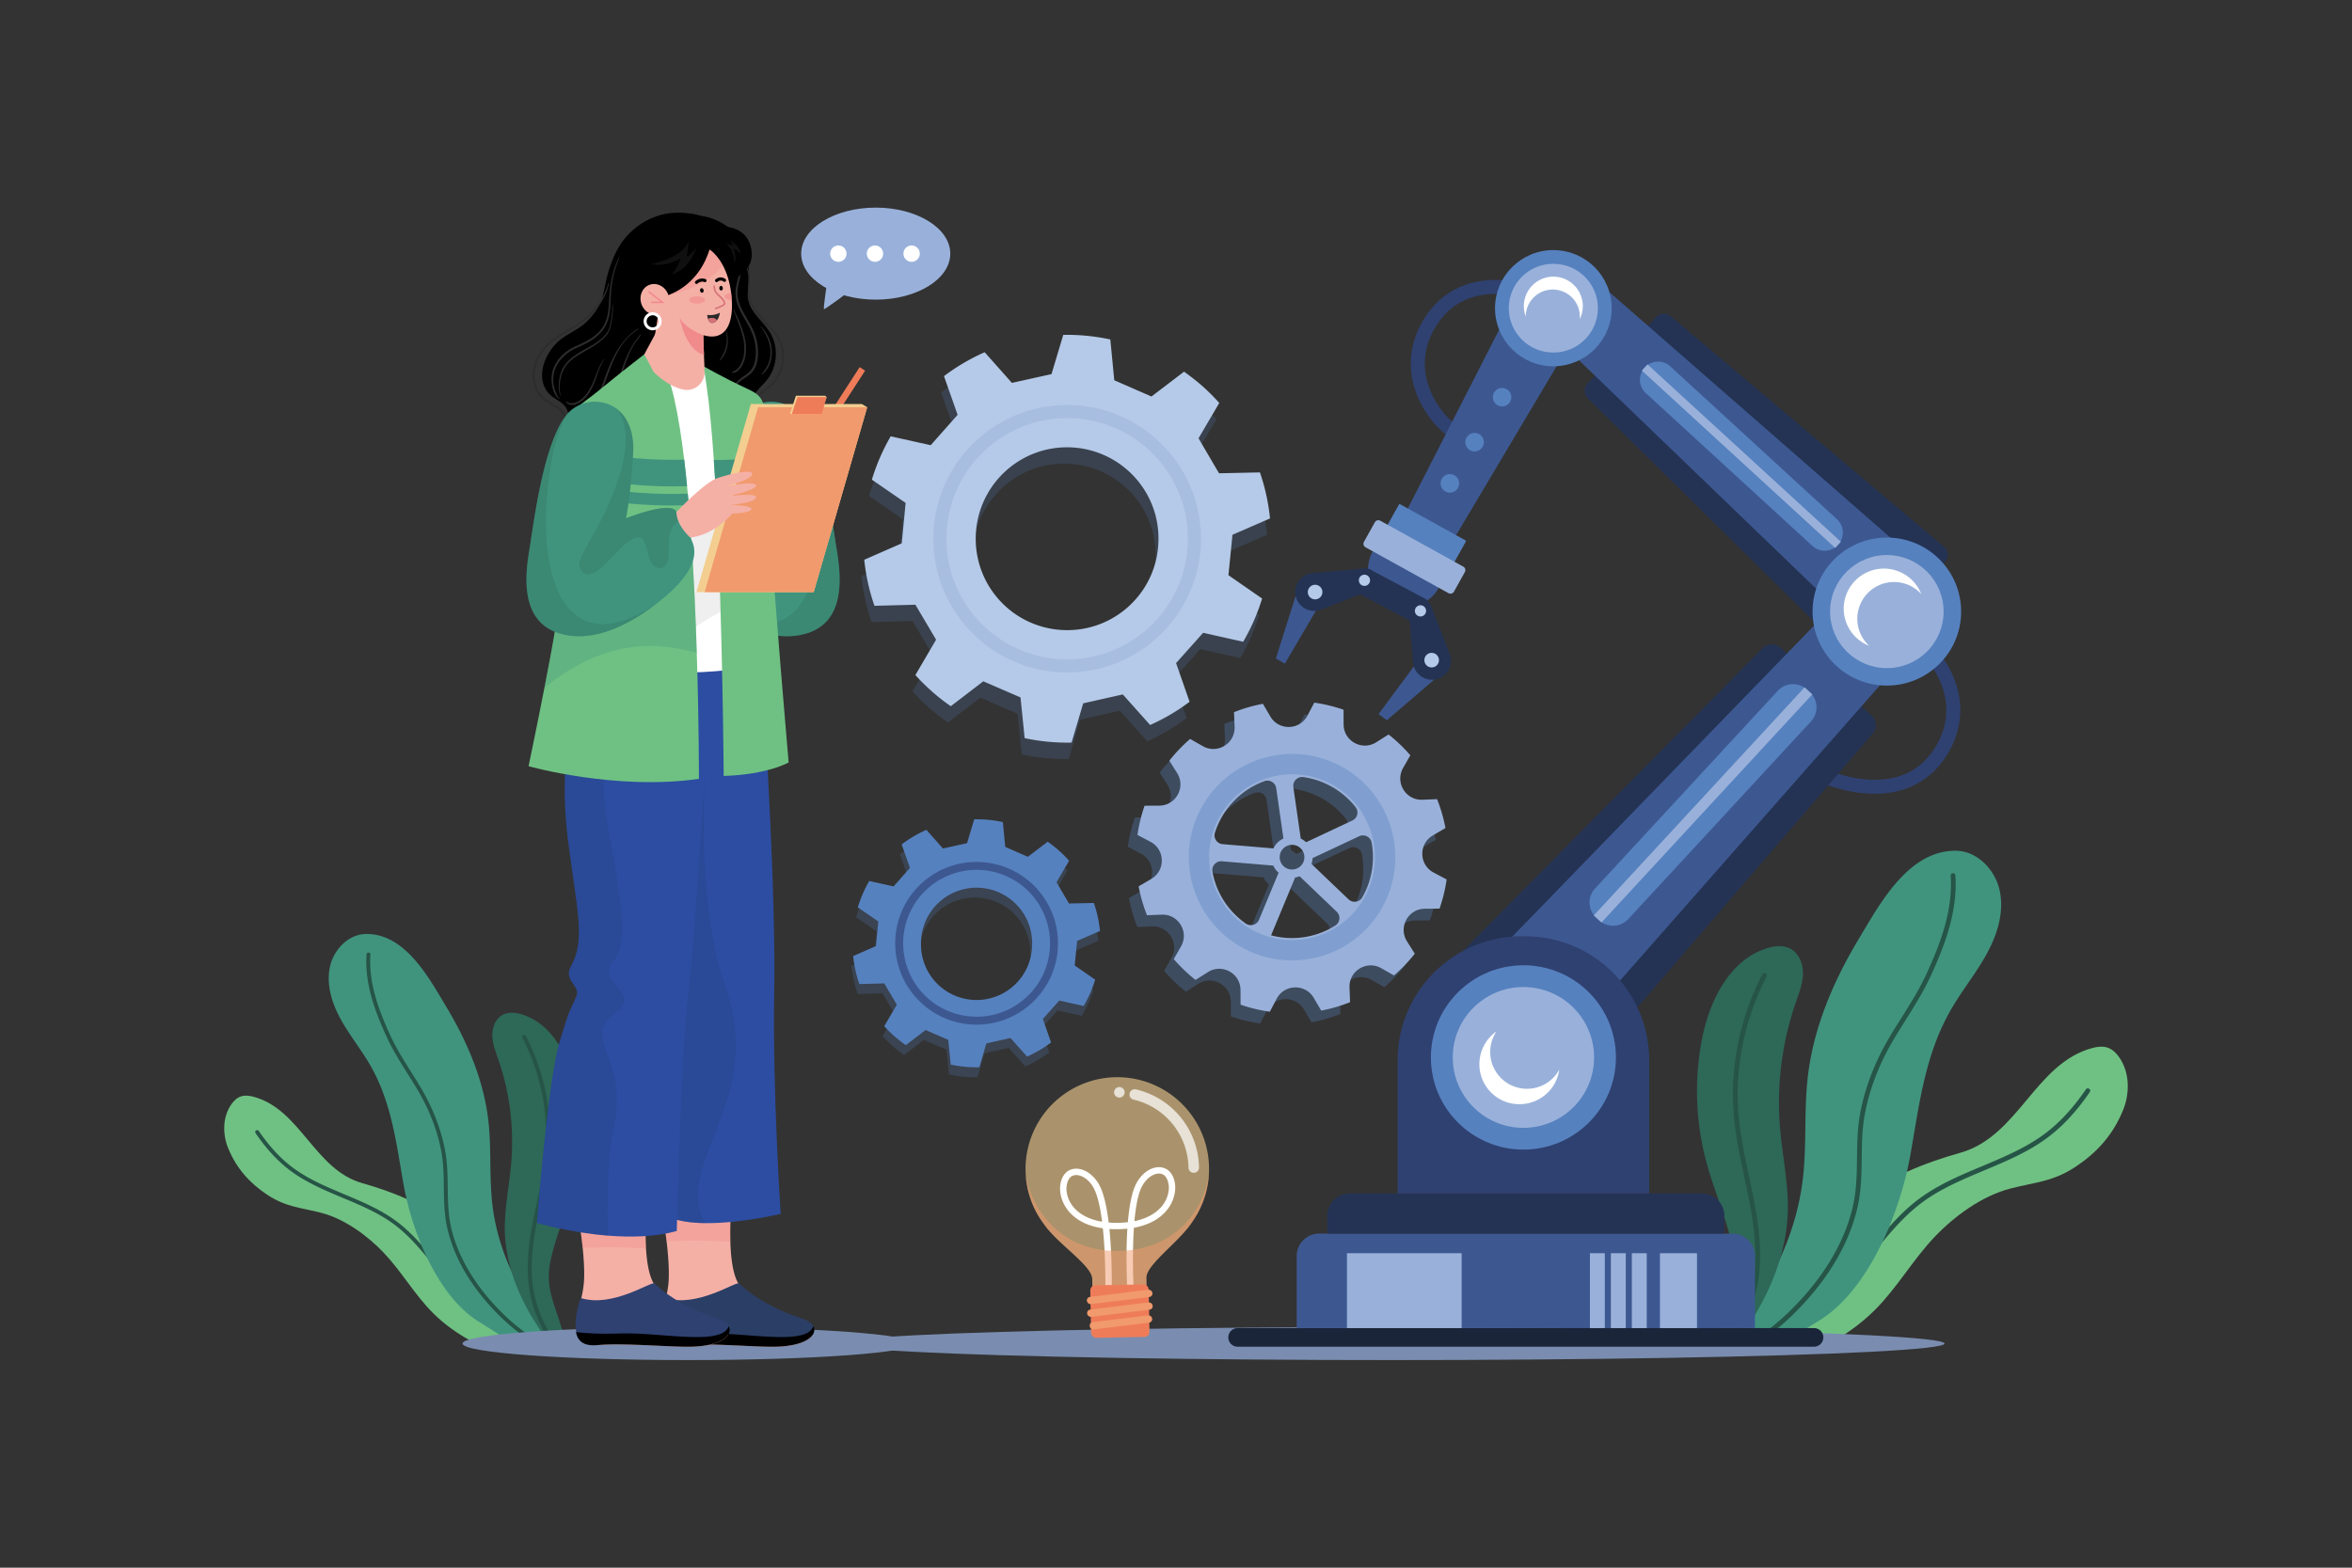 <?xml version="1.0" encoding="utf-8"?>
<svg xmlns="http://www.w3.org/2000/svg" viewBox="0 0 4680 3120">
  <rect x="0" y="0" width="4680" height="3120" fill="#333333" stroke="none"/>
  <g data-name="4">
    <rect data-name="4" fill="#fff" height="3120" opacity="0" width="4680"/>
    <path d="M4224.4,2209.59c-20.71,50.77-53.62,85.07-92.86,111.47-46.5,31.29-82.18,31.44-132.29,44.65-56,14.76-110.48,54.62-149.8,96-43.22,45.44-74.6,101.24-119,145.57-3.53,3.51-7.12,7-10.77,10.28-28.25,25.94-60.1,46.72-94.22,63.88H3480c13.51-11.51,26.81-23.38,39.55-35.71,0,0,0,0,0,0,9.46-9.14,18.61-18.52,27.28-28.16,29.07-32.28,52.84-67.41,65.48-106,14.88-45.48,41.47-82.19,74.89-112.09q5.64-5,11.55-9.84c28.56-23.24,61.32-42,95.61-57.52,34.9-15.76,71.37-28.05,106.62-38,115.48-32.73,148.66-177.89,262.2-208.33,10-2.7,20.88-4.1,30.72-.7s17.34,11.05,23.16,19.51C4237.81,2134.63,4238.21,2175.69,4224.4,2209.59Z" fill="#6fc183"/>
    <path d="M4158.29,2173.39c-26,38-53.22,67.37-83.14,89.92-38.39,28.93-83.48,47.83-127.08,66.1-42.51,17.82-86.47,36.24-123.64,63.86-29.93,22.26-55.29,50.33-79.08,79.25-7.63,9.28-15.09,18.64-22.51,27.93-24.1,30.23-49,61.5-78,88a417.37,417.37,0,0,1-35.59,29.06c-33.54,24.63-70.13,44.84-106.69,63.88h-20.46q10.17-5.24,20.38-10.56c30.94-16.21,61.79-33.33,90.57-53.32a428.45,428.45,0,0,0,45.44-36c28.44-26,53.14-57,77-86.93,14-17.58,28.25-35.42,43.41-52.49h0c18.22-20.52,37.79-39.92,59.91-56.36,38.08-28.31,82.58-46.95,125.62-65S4032,2284,4069.5,2255.79c29.08-21.92,55.58-50.61,81-87.71a4.71,4.71,0,0,1,6.54-1.22A4.64,4.64,0,0,1,4158.29,2173.39Z" fill="#265446"/>
    <path d="M3978.71,1771.35c-9.24-40.81-44.43-77.5-86.27-78.15-35.17-.56-65.16,13.82-91.08,35.65-44.22,37.24-76.63,96.21-102.85,139.89-50.82,84.71-90.58,177.63-101.59,276.54-7.53,67.7-1.55,136.4-10,204-6.76,54.33-22.49,106.08-44.82,155.27,0,0,0,.05,0,.07-16.88,37.22-37.53,73-60.92,107.29-1.26,1.88-2.55,3.76-3.85,5.62q-12.93,18.66-26.87,36.74s0,0,0,0q-10.55,13.73-21.62,27.11h108.08c27.29-18,54.55-35.87,82.54-53q8.22-5,16.09-10.88c45.45-33.76,82.13-87.08,109.8-145,4.79-10,9.32-20.2,13.56-30.42h0A715.33,715.33,0,0,0,3794.36,2332c2.58-11.06,4.8-21.82,6.65-32.17,19-106.25,29.58-207.63,87.85-302,22-35.6,48.29-68.56,67.62-105.67S3988,1812.15,3978.71,1771.35Z" fill="#40947e"/>
    <path d="M3587.5,1938.78c-.59,19.66-8,38.37-14.43,57a608.87,608.87,0,0,0-31.29,247.12c4.1,50.61,14.53,100.71,15.67,151.48.84,37.5-4.77,74.41-15.31,110.2,0,0,0,.05,0,.07-11.55,39.2-29,77.06-50.45,112.91A648.84,648.84,0,0,1,3448,2681.4h-39.43c6.46-19.74,11.88-38.68,16.63-53.33,1.15-3.59,2.31-7.09,3.46-10.55,15.59-46.74,29.44-82.24,18.94-134-11.81-58.23-36.68-113-52.18-170.32a545.22,545.22,0,0,1-8.95-244.55c14.74-76.38,54.44-157.48,128.53-181.2,15.67-5,33.52-6.94,47.95.92C3580.24,1897.8,3588.09,1919.11,3587.5,1938.78Z" fill="#2e6857"/>
    <path d="M3841.58,1942.66c-14.08,30.62-32.24,59.5-49.8,87.45-8.49,13.49-17.25,27.44-25.42,41.36-28.71,48.94-48.33,101.43-56.74,151.79-4.44,26.64-4.8,54.25-5.14,80.94-.36,28-.73,56.83-5.73,85.35-.68,3.84-1.43,7.69-2.28,11.52-16.84,75.44-61.77,150.14-130.14,216.45-2.06,2-4.14,4-6.24,6-17.5,16.5-36.71,31.26-55.29,45.54l-2.34,1.8c-4.52,3.47-9.09,7-13.65,10.56h-15.17c8.45-6.78,17-13.36,25.43-19.82,6.78-5.21,13.65-10.49,20.47-15.89,0,0,0,0,0,0,11.35-9,22.59-18.27,33.15-28.16.31-.28.62-.58.93-.87,70.39-66.38,116.56-141.49,133.57-217.26,0-.12.05-.25.08-.38,7-31.27,7.39-63.63,7.79-94.93.34-27,.71-55,5.28-82.36,8.59-51.49,28.61-105.08,57.89-155,8.25-14.05,17.05-28.06,25.57-41.6,17.41-27.7,35.41-56.33,49.24-86.38,27.84-60.52,53-126.15,48.39-195.91a4.7,4.7,0,1,1,9.38-.61C3895.55,1814.05,3870,1881,3841.58,1942.66Z" fill="#265446"/>
    <path d="M3515.21,1943.32c-44.05,84.85-63.86,182.8-55.82,275.85,3.51,40.46,12.21,81.44,20.62,121.08,14.35,67.64,29.2,137.57,18.63,207a304.56,304.56,0,0,1-17.44,64.63c-.73,1.88-1.48,3.76-2.25,5.62a359.08,359.08,0,0,1-34.3,63.88h-11.38q9.27-13.32,17.19-27.11s0,0,0,0a340.29,340.29,0,0,0,18.28-36.74,298.6,298.6,0,0,0,20.58-71.67c10.31-67.75-4.35-136.84-18.53-203.65-8.48-39.92-17.23-81.19-20.78-122.23-8.21-94.78,12-194.58,56.82-281a4.71,4.71,0,0,1,8.36,4.34Z" fill="#265446"/>
    <path d="M454,2285.05c17.09,41.91,44.26,70.22,76.65,92,38.38,25.82,67.83,26,109.19,36.86C686,2426.1,731,2459,763.45,2493.12c35.67,37.51,61.57,83.57,98.18,120.16,2.92,2.9,5.88,5.74,8.89,8.49,23.33,21.41,49.61,38.56,77.77,52.73H1068.4c-11.14-9.51-22.12-19.31-32.64-29.48h0c-7.81-7.54-15.36-15.29-22.52-23.24-24-26.65-43.62-55.64-54.05-87.53-12.28-37.54-34.23-67.84-61.81-92.52q-4.67-4.17-9.54-8.13c-23.57-19.18-50.61-34.7-78.92-47.48-28.8-13-58.91-23.15-88-31.39-95.32-27-122.71-146.84-216.42-172-8.29-2.22-17.24-3.38-25.36-.57s-14.32,9.12-19.12,16.1C442.88,2223.17,442.55,2257.07,454,2285.05Z" fill="#6fc183"/>
    <path d="M508.51,2255.17c21.49,31.34,43.94,55.61,68.64,74.22,31.69,23.88,68.9,39.48,104.89,54.56,35.09,14.71,71.37,29.91,102.05,52.71,24.71,18.38,45.64,41.55,65.28,65.42,6.29,7.66,12.46,15.38,18.58,23.05,19.89,24.95,40.48,50.76,64.39,72.65a349.41,349.41,0,0,0,29.38,24c27.69,20.33,57.89,37,88.07,52.73h16.89q-8.4-4.34-16.83-8.73c-25.53-13.38-51-27.51-74.76-44a356,356,0,0,1-37.5-29.72c-23.48-21.48-43.86-47-63.58-71.76-11.57-14.51-23.32-29.23-35.83-43.32h0c-15-16.94-31.2-32.95-49.46-46.52-31.43-23.37-68.16-38.76-103.68-53.65s-72.3-30.3-103.23-53.61c-24-18.09-45.88-41.77-66.89-72.39a3.89,3.89,0,0,0-5.4-1A3.85,3.85,0,0,0,508.51,2255.17Z" fill="#265446"/>
    <path d="M675.09,2023.1c16,30.62,37.68,57.83,55.82,87.21,48.1,77.87,56.83,161.55,72.51,249.25,1.53,8.54,3.37,17.42,5.49,26.55A590.64,590.64,0,0,0,838.18,2477h0q5.24,12.66,11.19,25.11c22.83,47.81,53.12,91.82,90.63,119.69q6.5,4.82,13.28,9c23.11,14.14,45.61,28.86,68.13,43.75h89.21q-9.12-11.05-17.84-22.39s0,0,0,0q-11.49-14.91-22.18-30.32-1.61-2.31-3.18-4.64a591.64,591.64,0,0,1-50.28-88.57s0,0,0,0c-18.43-40.61-31.42-83.32-37-128.17-7-55.78-2-112.49-8.22-168.37C962.8,2150.33,930,2073.63,888,2003.7c-21.64-36-48.39-84.72-84.89-115.47-21.4-18-46.15-29.88-75.18-29.42-34.54.54-63.59,30.82-71.21,64.5S659.14,1992.47,675.09,2023.1Z" fill="#40947e"/>
    <path d="M979.66,2061.52c.49,16.23,6.62,31.67,11.91,47a502.49,502.49,0,0,1,25.83,204c-3.38,41.78-12,83.13-12.94,125-.69,30.95,3.94,61.41,12.64,91,0,0,0,0,0,0,9.53,32.36,24,63.62,41.64,93.21a537.52,537.52,0,0,0,36,52.73h32.55c-5.33-16.31-9.81-31.93-13.73-44-.95-3-1.91-5.85-2.86-8.7-12.86-38.58-24.29-67.89-15.63-110.6,9.74-48.06,30.28-93.23,43.07-140.58a450.2,450.2,0,0,0,7.39-201.86c-12.17-63.05-44.94-130-106.1-149.57-12.92-4.13-27.66-5.72-39.58.77C985.66,2027.69,979.18,2045.29,979.66,2061.52Z" fill="#2e6857"/>
    <path d="M769.93,2064.72c11.63,25.27,26.62,49.12,41.12,72.18,7,11.14,14.23,22.65,21,34.15,23.71,40.39,39.9,83.72,46.84,125.29,3.67,22,4,44.77,4.24,66.8.3,23.12.61,46.92,4.73,70.45.56,3.17,1.18,6.35,1.89,9.51,13.89,62.27,51,123.93,107.41,178.67q2.55,2.47,5.16,4.93c14.44,13.62,30.3,25.8,45.63,37.59l1.93,1.48c3.74,2.87,7.51,5.79,11.27,8.73h12.52c-7-5.6-14.05-11-21-16.37-5.59-4.3-11.26-8.66-16.89-13.11h0c-9.37-7.4-18.65-15.08-27.36-23.24-.26-.23-.52-.48-.77-.72-58.11-54.79-96.22-116.79-110.25-179.33,0-.11,0-.21-.07-.32-5.77-25.81-6.1-52.52-6.43-78.35-.28-22.33-.58-45.42-4.36-68-7.09-42.5-23.61-86.74-47.78-127.95-6.81-11.6-14.07-23.16-21.1-34.33-14.37-22.87-29.23-46.5-40.65-71.3-23-50-43.73-104.13-39.94-161.71a3.88,3.88,0,1,0-7.75-.5C725.39,1958.56,746.52,2013.83,769.93,2064.72Z" fill="#265446"/>
    <path d="M1039.33,2065.26c36.36,70,52.71,150.89,46.07,227.69-2.89,33.4-10.07,67.23-17,100-11.85,55.83-24.11,113.56-15.38,170.88a250.94,250.94,0,0,0,14.39,53.35q.9,2.32,1.86,4.64a297,297,0,0,0,28.31,52.73H1107q-7.65-11-14.18-22.39s0,0,0,0a282.27,282.27,0,0,1-15.09-30.32,246.75,246.75,0,0,1-17-59.16c-8.51-55.92,3.6-113,15.3-168.1,7-33,14.22-67,17.15-100.89,6.78-78.24-9.88-160.61-46.9-231.94a3.89,3.89,0,0,0-6.9,3.58Z" fill="#265446"/>
    <ellipse cx="1369.29" cy="2673.94" fill="#7a8db0" rx="448.97" ry="32.86"/>
    <ellipse cx="2770.57" cy="2673.94" fill="#7a8db0" rx="1098.73" ry="32.86"/>
    <rect fill="#ef7c59" height="144.01" transform="rotate(32.91 1676.805 794.475)" width="12.93" x="1670.48" y="722.61"/>
    <path d="M1386.27,429.79c23.17-2.68,70.78,17.87,86.77,49.54,12.49,24.71,19.44,52.23,17,79.81-1.13,12.81-3.7,25.8-1.09,38.39,5.29,25.52,29.7,42,43.3,64.19,17.56,28.72,14.93,68.39-6.28,94.53-11.72,14.45-29.22,26.79-30.58,45.34-1.51,20.72,18.55,41.2,10,60.14-6.63,14.68-26.38,17.6-42.28,15-46.56-7.73-85.8-48.07-92.22-94.84-2.29-16.66-.79-33.63,2.11-50.2,12-68.7,47.62-133.73,45.09-203.42-.7-19.43-4.77-39.54-16.71-54.89Z"/>
    <path d="M1441.08,452.41a137.36,137.36,0,0,1,11.08,12.89c3.25,4.43,6.71,9.31,8.69,14.46s4.37,10.18,6.09,15.48a106.4,106.4,0,0,1,3.9,16.22,98.65,98.65,0,0,1-.45,33.63c-2.47,13-7.14,25.79-7,39.21.33,23.05,14.37,42.68,25.06,62.09,5.92,10.76,10.83,21.87,13.35,33.94,2.58,12.37,3.07,25.68.44,38.08a46,46,0,0,1-6.47,16.15c-3.31,4.94-8,8.75-12.83,12.15-9.18,6.51-19.48,12.65-23.29,23.93a18.56,18.56,0,0,0-.94,7.5c0,.51.88.72,1,.13,1.73-12,12.34-19.36,21.73-25.56,5-3.27,10-6.57,14.13-10.93a42.54,42.54,0,0,0,9-15.26c4.1-11.76,4.49-25.06,3.1-37.34a110.34,110.34,0,0,0-11-36.69c-10-20.17-25.39-38.79-28.71-61.65-1.91-13.13,1.78-25.84,4.57-38.55a108.76,108.76,0,0,0,2.35-34.73,105,105,0,0,0-8.67-32.41,107.8,107.8,0,0,0-8.31-14.44,102.52,102.52,0,0,0-10.18-13.12,64.44,64.44,0,0,0-6-5.77.42.42,0,0,0-.59.59Z" fill="#2d2d2d"/>
    <path d="M1513.7,650.35a107.24,107.24,0,0,1,11.14,18,83,83,0,0,1,6.92,19.76,64.09,64.09,0,0,1,1,20,59.67,59.67,0,0,1-5.17,18.51,70.16,70.16,0,0,1-4.82,8.42,48.84,48.84,0,0,1-6,7.46c-.56.58-1,1.22-1.59,1.82s.14,1.45.79,1a34.22,34.22,0,0,0,7.28-6.68,45.32,45.32,0,0,0,5.66-8.38,60,60,0,0,0,6.29-19.1,66.35,66.35,0,0,0-.21-20.86,73.94,73.94,0,0,0-6.63-20.53,75.75,75.75,0,0,0-5.44-9.46,94.67,94.67,0,0,0-6.65-8.53c-.6-.68-1.21-1.35-1.82-2-.35-.38-1.06.14-.73.57Z" fill="#2d2d2d"/>
    <path d="M1459.38,615.73c1.63,4.56,3.2,9.13,4.84,13.68s3.4,9,5.14,13.48a205.93,205.93,0,0,1,8.84,27.48,101.19,101.19,0,0,1,2.8,26.41,66.89,66.89,0,0,1-5.58,25.21,48.5,48.5,0,0,1-2.91,5.47,32.11,32.11,0,0,1-3.35,4.54c-.65.74-1.34,1.44-2.05,2.11-.35.32-.7.63-1.06.93l-.5.42s-.34.25-.18.14-.27.19-.26.19a29.14,29.14,0,0,1-4.84,2.8,7.31,7.31,0,0,0-2.43,1.52l.47-.28c-.47.16-.92.38-1.39.55a.78.78,0,0,0,.21,1.52c.44,0,.89,0,1.33.07a6.57,6.57,0,0,0,1.82.12,13,13,0,0,0,3-1,21.34,21.34,0,0,0,5.22-3.33,35.53,35.53,0,0,0,7.79-9.54,64,64,0,0,0,7.83-26.1,96,96,0,0,0-1.76-27.78,168.88,168.88,0,0,0-8.63-28q-2.73-7-5.77-13.89c-2-4.52-4.26-8.94-6.19-13.49-.5-1.18-1-2.37-1.49-3.55-.23-.57-1.16-.35-.95.26Z" fill="#2d2d2d"/>
    <path d="M1444.14,659.12a61.89,61.89,0,0,1,1.6,23.85,65,65,0,0,1-7.15,22.57c-1.07,2-2.1,4-3.32,5.92s-2.41,3.78-3.63,5.67c-.27.43.32.8.67.51,6.35-5.33,10.35-13.11,12.93-20.86a61.17,61.17,0,0,0,2.78-24.37,57.72,57.72,0,0,0-2.84-13.57.54.54,0,0,0-1,.28Z" fill="#2d2d2d"/>
    <path d="M1468.48,502.53a97.88,97.88,0,0,1,19.17,38.5c3.59,14.76-.15,29.66.81,44.56a50.08,50.08,0,0,0,5.67,20.19,124.1,124.1,0,0,0,11.26,17.53c8.38,11.1,18,21.17,27.25,31.53A117.52,117.52,0,0,1,1545.27,671a77.33,77.33,0,0,1,8.06,17.5,73,73,0,0,1,1.66,37.31,78.85,78.85,0,0,1-6.37,18.12,63.24,63.24,0,0,1-9.82,15.12c-8.16,8.78-18.35,15.37-26.84,23.79a44,44,0,0,0-9.69,13.87,48,48,0,0,0-3.81,19.51c.15,14,5.39,27.58,11.7,39.91,1.64,3.2,3.38,6.33,5.26,9.4a1.94,1.94,0,0,0,3.35-2c-6.94-12.57-13.64-25.57-15.79-40-1.92-12.79.74-26.31,9.66-36,8-8.79,18.12-15.43,26.6-23.77,8.64-8.51,14.46-20.13,17.84-31.69a77.09,77.09,0,0,0,1.59-37.14,82.36,82.36,0,0,0-16.81-34.82c-8.64-10.75-18.58-20.44-27.46-31a166.81,166.81,0,0,1-12.75-17c-3.86-6-7.46-12.4-9-19.46-3.2-14.55.73-29.52-1.05-44.19a74.74,74.74,0,0,0-5.94-20.24,102.13,102.13,0,0,0-10.34-18.52q-2.89-4.08-6.17-7.86c-.4-.46-1,.2-.66.66Z" fill="#2d2d2d"/>
    <path d="M1424.24,446.46c-18.73-18.15-46.72-22.54-72.79-23.16-38.69-.91-75.67,16.34-102.1,44.19-18.95,19.95-30.27,45.76-38.36,71.72-5.34,17.1-7.6,36-12.73,53.59-5.56,19-17.18,33.88-31,47.61-15,14.85-35.66,22.42-52.18,35.51-29.13,23.07-51.68,73.68-23.85,106.44,10.15,12,27.71,16.15,35.72,30.17,10.27,18-1.77,43.25,10.06,60.22,5.14,7.37,13.91,11.46,22.72,13.24,29.9,6,58.38-13.87,77.81-37.39,37.88-45.86,78.69-71.34,90.65-130.67,15.42-56.06,3.91-171.24-12.3-227.08Z"/>
    <path d="M1210.45,563.83c-8.17,29.43-27.76,54.51-51.57,73.12-13.5,10.56-28.65,18.35-43.25,27.23-13.65,8.3-26.36,18.26-36.4,30.78-9.32,11.63-16.43,25.34-18.78,40.17a70.72,70.72,0,0,0,5.87,42A55,55,0,0,0,1079,794c5,4.49,10.84,8,16.62,11.43,10.7,6.37,23.34,13.25,26.64,26.28,2.1,8.3.66,17,2.23,25.43a29.08,29.08,0,0,0,11.62,18.18c12.69,9.38,30.25,8,43.14-.26a54.73,54.73,0,0,0,9.26-7.51c1.67-1.69-.82-4.09-2.58-2.58-11.22,9.6-27.16,16.07-41.53,9.72-6.15-2.72-11.69-7.6-14.07-14-2.92-7.9-1.64-16.49-2.58-24.7a33.48,33.48,0,0,0-8.2-18.84c-4.19-4.76-9.53-8.41-14.89-11.73-5.51-3.42-11.22-6.53-16.57-10.22a52.84,52.84,0,0,1-14.14-14.1c-7.69-11.56-10.81-25.65-9.92-39.42.94-14.46,6.8-28.15,15.13-39.87,8.87-12.48,20.6-22.77,33.38-31.11,14.29-9.33,29.68-16.84,43.42-27,23.41-17.37,44.37-40.78,53.06-69.11,1-3.42,1.92-6.88,2.64-10.37a.63.63,0,0,0-1.22-.34Z" fill="#2d2d2d"/>
    <path d="M1273.7,666.46c-11.76,13.47-20.48,29-27.65,45.31-7.3,16.63-12.32,34.08-16.89,51.62-2.28,8.74-4.44,17.52-6.66,26.29s-4.36,17.32-7.12,25.81c-5.18,15.92-12.88,32.53-27.19,42.22-7.46,5.06-16.87,8.19-25.93,6.64a30.5,30.5,0,0,1-10.92-4.37,25.93,25.93,0,0,1-4.48-3.47,27.39,27.39,0,0,1-4-4.31,23.39,23.39,0,0,1-2.63-5.3.37.37,0,0,0-.72.2,23,23,0,0,0,1.7,5.9,23.48,23.48,0,0,0,2.89,5.3,26.53,26.53,0,0,0,9.66,7.56c8.58,3.92,18.39,3.62,27.12.29a51.38,51.38,0,0,0,21.83-16.37,88.34,88.34,0,0,0,12.7-23.25,241.43,241.43,0,0,0,7.76-25.57c2.33-8.93,4.51-17.9,6.75-26.85,4.5-18,9.36-35.89,15.51-53.41,6-17.06,14.08-33.51,25.19-47.85q2.07-2.67,4.27-5.23c.68-.79-.46-2-1.16-1.16Z" fill="#2d2d2d"/>
    <path d="M1269.58,654c-6.82,3.65-13,8.85-18.48,14.23a142.59,142.59,0,0,0-15.24,17.69c-9.59,13.08-17,27.6-23.28,42.54-7.06,16.92-12.86,34.33-19.76,51.31a266.93,266.93,0,0,1-11.24,24.5c-3.57,6.75-7.69,13.38-13.42,18.51a33.89,33.89,0,0,1-4.29,3.26c-.76.48-1.54.94-2.34,1.36s-1.72.84-2.12,1a22.89,22.89,0,0,1-9,1.68,23.45,23.45,0,0,1-8.67-1.69,21.11,21.11,0,0,1-7-4.46,18.4,18.4,0,0,1-1.4-1.52,7.88,7.88,0,0,1-1.2-1.73c-.36-.88-1.81-.5-1.45.4.29.71.43,1.49.72,2.22a18.46,18.46,0,0,0,1,2.15,16.33,16.33,0,0,0,2.88,3.5,19.21,19.21,0,0,0,8.58,4.44,27.77,27.77,0,0,0,19.72-2.33c7.1-3.77,12.51-10,16.8-16.69,4.69-7.29,8.35-15.27,11.79-23.21,7.41-17.11,13.27-34.83,19.82-52.28,5.89-15.69,12.42-31.24,21.19-45.58A126.17,126.17,0,0,1,1247.48,674a102.11,102.11,0,0,1,17.88-15.66c1.61-1.1,3.24-2.16,4.86-3.24a.63.63,0,0,0-.64-1.09Z" fill="#2d2d2d"/>
    <path d="M1255.85,477.71a112.66,112.66,0,0,0-22.11,30.09,189.27,189.27,0,0,0-13.94,35.5,225.49,225.49,0,0,0-7.12,42.1c-1.1,13.09-1,26.28-3.4,39.24-2.3,12.39-7,24-15.4,33.56-7.89,9-18.05,15.87-28.56,21.49-11.85,6.34-24.68,10.57-35.8,18.3a78.65,78.65,0,0,0-25.42,28.71,60.59,60.59,0,0,0-6.41,33.24c.93,10.11,3.1,21.2,9.74,29.2a37.05,37.05,0,0,0,5.08,4.7c.59.5,1.46-.36.86-.86-3.61-3-5.7-8.19-7.45-12.43a64.53,64.53,0,0,1-4.24-14.92,61,61,0,0,1,3.37-32.32c4.78-11.7,13.22-21.7,23-29.52,10.59-8.42,23.44-12.84,35.44-18.79,10.56-5.24,20.48-11.63,28.91-19.93a69.31,69.31,0,0,0,18.23-30.89c3.48-12.37,4.09-25.34,4.69-38.11.3-6.56.41-13.15,1-19.69a204.47,204.47,0,0,1,3.18-21.32,198.7,198.7,0,0,1,11.36-37.82,118.1,118.1,0,0,1,19.93-31.6c2-2.29,4.13-4.47,6.33-6.57.9-.85-.46-2.21-1.35-1.36Z" fill="#2d2d2d"/>
    <path d="M1218.68,604.13c0,2.23-.21,4.43-.37,6.65s-.09,4.2-.19,6.29q-.3,6.6-1.18,13.15T1214.67,643a84.27,84.27,0,0,1-3.32,12.2,37.29,37.29,0,0,1-5.61,9.34,67.43,67.43,0,0,1-7.52,8,119.31,119.31,0,0,1-19.09,14c-7,4.21-14.21,7.87-21.22,12a166.78,166.78,0,0,0-19,12.64,78.15,78.15,0,0,0-15.56,15.95,57,57,0,0,0-8.14,17.15,86,86,0,0,0-3.31,20.15c-.3,6.36-.05,13.06,1.74,19.21.4,1.36,1,2.65,1.42,4,.13.4.76.23.63-.17a42.77,42.77,0,0,1-1.63-8.84,71.28,71.28,0,0,1-.43-9.69,84.15,84.15,0,0,1,3-20.08,64.29,64.29,0,0,1,7.24-17.37,68.17,68.17,0,0,1,14.75-16.17,140.13,140.13,0,0,1,18.58-12.51c6.93-4,13.94-8,20.8-12.12a131.86,131.86,0,0,0,19.55-14.05c5.38-4.79,10.84-10.26,14-16.87a57.41,57.41,0,0,0,3.63-11q1.54-6.28,2.56-12.7t1.48-12.71q.24-3.14.35-6.29a50.74,50.74,0,0,0,0-6.64c-.2-2.1-.39-4.2-.62-6.3,0-.12-.19-.12-.19,0Z" fill="#2d2d2d"/>
    <path d="M1200.57,715.37c-1.26,1.91-2.44,3.87-3.56,5.87s-2.23,3.88-3.19,5.92c-1.92,4.09-3.6,8.29-5.33,12.46-3.43,8.24-6.33,16.73-10.08,24.83a115.82,115.82,0,0,1-5.55,10.59,91.09,91.09,0,0,1-6.53,9.69A52,52,0,0,1,1149,799.42l-1.3.62-.59.27-.32.14-.12,0c-.85.33-1.71.63-2.58.89s-1.72.45-2.59.61c-.23,0-.47.09-.7.12l-.35.06s.27,0,0,0c-.47.05-.93.1-1.4.13-3.39.21-6.59.27-9.58-1.55a11.09,11.09,0,0,1-1.92-1.49c-.55-.54-1.55.16-1.1.85a13.12,13.12,0,0,0,8.79,5.6,22.2,22.2,0,0,0,2.94.31,18,18,0,0,0,3-.27,27.07,27.07,0,0,0,5.4-1.37c7.55-2.76,14.17-8,19.45-14a84.17,84.17,0,0,0,13.09-20.7,268.23,268.23,0,0,0,9.73-25.27c1.51-4.41,3.1-8.77,4.94-13.06.91-2.1,1.91-4.16,2.83-6.25a68.49,68.49,0,0,1,3.12-6.24c.57-1,1.15-2,1.75-2.95.38-.62-.57-1.17-1-.57Z" fill="#2d2d2d"/>
    <path d="M1265.69,1005s-42.87.39-42.48,7.78c.43,8.67,37.45,9.12,37.45,9.12a171,171,0,0,0,28.95,25.72c13.6,9.58,31.05,18.8,50.28,21.4,44.26,6,32.52-49.66,32.52-49.66s-5.71-6.1-14.36-14.66c-18.14-18-49.2-46.88-67.11-53-26.45-9-68.72-17.91-69.54-9-1.08,11.88,51.53,24.89,54.79,25.67-3.32-.69-56.74-11.63-62-2.94s52.61,21.91,56.08,22.69c-3.31-.46-56.2-7.94-56.4,1.26C1213.64,1000.58,1265.69,1005,1265.69,1005Z" fill="#d2d2d2"/>
    <path d="M1409,1199.17c2.39,1.85,4.84,3.76,7.39,5.68,0,0,0,0,0,0,46.47,35,120.28,77.43,190,55.32,73.6-23.35,68.21-106.81,59.24-161.56s-23.32-174.11-57.43-245a156.65,156.65,0,0,0-14.17-24.06,72.45,72.45,0,0,0-13.58-14.27s0,0,0,0a67.38,67.38,0,0,0-8.83-6,.06.06,0,0,0-.06,0,74,74,0,0,0-77.62,2.34l0,.05a70.32,70.32,0,0,0-22.63,24.84c-8.72,15.89-14.52,37-12.92,64.77,5.12,88.86,14.36,130.26,14.36,130.26s-92.87-37-100.3-12.09a51.3,51.3,0,0,1-4.31,18.58c-7.69,18.07-22.89,31.51-22.89,31.51C1317.25,1114.67,1363.21,1163.27,1409,1199.17Z" fill="#40947e"/>
    <path d="M1368.1,1038c36.4,18.51,4.31,85.82,33.71,92.11a19.16,19.16,0,0,0,5.1.46c25.8-1,21.58-58.38,37.08-61,34.11-5.84,84.55,92.71,113.08,70.44a17.75,17.75,0,0,0,1.88-1.63,2.24,2.24,0,0,0,.37-.32l.14-.14c23.21-22.59-26.7-59.79-67.9-173.81-41.58-115.12.65-151,2.34-152.43a70.32,70.32,0,0,0-22.63,24.84c-8.72,15.89-14.52,37-12.92,64.77,5.12,88.86,14.36,130.26,14.36,130.26l0,0c-1.19-.46-31-12.22-57.82-17.8-20.48-4.26-39.27-4.93-42.43,5.74A51.3,51.3,0,0,1,1368.1,1038Z" fill="#d0d0d0"/>
    <path d="M1416.42,1204.88c46.47,35,120.28,77.43,190,55.32,73.6-23.35,68.21-106.81,59.24-161.56s-23.32-174.11-57.43-245a156.65,156.65,0,0,0-14.17-24.06,72.45,72.45,0,0,0-13.58-14.27c13.78,13.1,39.61,53.47,49.29,174.76C1643.24,1158.75,1589.82,1315.5,1416.42,1204.88Z" fill="#2e6857" opacity=".26"/>
    <path d="M1328.84,2671.48c6.4,3.58,15.32,5.39,27.63,5,3.67-.15,7.58-.15,11.68-.1,50.81-3.15,135.29,4.58,175.41,3.82,41.5-.81,65.31-11.36,73.47-23.43a20.45,20.45,0,0,0-4.82-8.11c-3.77-4.1-9.54-7.87-17.18-10.78-41.83-16-89.82-43.31-121.16-77.28-5.25-5.67-9.21-14.17-12.22-24.33-5.43-18.31-7.72-42.17-8.39-65.11a683.5,683.5,0,0,1,2.43-78.29l-140.82,2.77s6.63,33.92,11.35,73.47c3.29,27.66,5.68,58.15,4.15,81.57a208.64,208.64,0,0,1-4.67,30C1317.54,2618.48,1304.37,2657.79,1328.84,2671.48Z" fill="#f5b0a6"/>
    <path d="M1545.13,2672.24c-42.21.82-137.29-6.83-186.78-2.21-29.14,2.71-40.74-1.36-43.57-19-2.92-18.19,0-42.82,9.18-67.77,63.59,20.14,141.14-34.29,146.73-28.93,33.29,32,82.85,56.41,125.54,69.91,11.33,3.57,18.79,9.08,22.09,15.27C1620.75,2654.28,1606.29,2671.06,1545.13,2672.24Z" fill="#2b3e66"/>
    <path d="M1617,2656.78c-8.23,12.07-32.23,22.61-74.09,23.42-40.46.77-125.67-7-176.91-3.81-2.69.14-5.34.33-7.84.57-14.77,1.38-25-.76-31.8-5.49-6.74-4.58-10.2-11.73-11.59-20.46,16,2.19,43.63,4.29,88,2.86,73.9-2.29,180.61,20.56,209.38-5.2a21.24,21.24,0,0,0,6.16-9.21C1621.3,2645,1620.92,2651.06,1617,2656.78Z"/>
    <path d="M1160.45,2671.48c6.39,3.58,15.31,5.39,27.62,5,3.67-.15,7.58-.15,11.69-.1,50.8-3.15,135.29,4.58,175.41,3.82,41.5-.81,65.3-11.36,73.46-23.43a20.33,20.33,0,0,0-4.82-8.11c-3.77-4.1-9.54-7.87-17.17-10.78-41.84-16-89.83-43.31-121.17-77.28-5.25-5.67-9.21-14.17-12.21-24.33-4.39-14.74-6.73-33.06-7.83-51.61-2.72-45.18,1.86-91.79,1.86-91.79l-140.82,2.77s8.21,42.12,12.88,87.16c2.43,23.71,3.91,48.27,2.63,67.88a208.71,208.71,0,0,1-4.68,30C1149.14,2618.48,1136,2657.79,1160.45,2671.48Z" fill="#f5b0a6"/>
    <path d="M1314.87,2395.65s6.63,33.92,11.35,73.47a74.47,74.47,0,0,0,13.55.66c3.67-.14,7.58-.14,11.69-.09,28-1.72,66.35-.14,101.8,1.48a683.5,683.5,0,0,1,2.43-78.29Z" fill="#f18a8b" opacity=".35"/>
    <path d="M1146.47,2395.65s8.21,42.12,12.88,87.16a73.82,73.82,0,0,0,12,.47c3.68-.14,7.59-.14,11.69-.09,28.19-1.77,66.79-.14,102.37,1.48-2.72-45.18,1.86-91.79,1.86-91.79Z" fill="#f18a8b" opacity=".35"/>
    <path d="M1376.72,2672.24c-42.21.82-137.29-6.83-186.78-2.21-29.13,2.71-40.73-1.36-43.57-19-2.92-18.19,0-42.82,9.18-67.77,63.59,20.14,141.15-34.29,146.73-28.93,33.29,32,82.86,56.41,125.55,69.91,11.32,3.57,18.78,9.08,22.08,15.27C1452.34,2654.28,1437.89,2671.06,1376.72,2672.24Z" fill="#2f4171"/>
    <path d="M1448.61,2656.78c-8.22,12.07-32.23,22.61-74.09,23.42-40.46.77-125.67-7-176.91-3.81-2.69.14-5.33.33-7.84.57-14.77,1.38-25-.76-31.8-5.49-6.73-4.58-10.2-11.73-11.59-20.46,16,2.19,43.63,4.29,88,2.86,73.9-2.29,180.61,20.56,209.38-5.2a21.24,21.24,0,0,0,6.16-9.21C1452.89,2645,1452.51,2651.06,1448.61,2656.78Z"/>
    <path d="M1553.42,2415.78s-80.18,19.52-151.15,18.44c-27.7-.41-54-4-73.55-13-63.08-29.22-41.24-457.62-13.65-788.07,17.52-209.87,37.36-380.24,39.27-383.82,4.88-9.24,129.5,8.72,129.5,8.72l37,159.75s23.32,357.21,19.72,554.67S1553.42,2415.78,1553.42,2415.78Z" fill="#2c4da2"/>
    <path d="M1402.27,2434.22c-27.7-.41-54-4-73.55-13-63.08-29.22-41.24-457.62-13.65-788.07,14.29-20.64,22.62-32.25,22.62-32.25l67.29-100.8s-23.68,289.72,36.81,458C1526.31,2193.2,1338.28,2309.82,1402.27,2434.22Z" fill="#264282" opacity=".37"/>
    <path d="M1416.66,1306.17s-32.3,558.54-46.66,666.25-23.35,477.47-23.35,477.47c-42.64,12-92,12.87-137.11,9.2-76.52-6.2-141.1-25.35-141.1-25.35s21.53-280,44.86-359,23.74-66.22,34.11-93.35c7.54-19.73-26.93-29.91-11.36-58,30.42-55,11.36-112.5-6.58-257.89S1142,1387.25,1142,1387.25c12.52-31.61,28.44-54.94,46.3-71.89C1278.07,1230.22,1416.66,1306.17,1416.66,1306.17Z" fill="#2c4da2"/>
    <path d="M1200.62,2072.93c13.21,50.28,38.74,88,20.59,168.74-14.24,63.33-12.91,173-11.67,217.42-76.52-6.2-141.1-25.35-141.1-25.35s21.53-280,44.86-359,23.74-66.22,34.11-93.35c7.54-19.73-26.93-29.91-11.36-58,30.42-55,11.36-112.5-6.58-257.89S1142,1387.25,1142,1387.25c12.52-31.61,28.44-54.94,46.3-71.89,29.41.07,46.56,7,46.56,7s-53.37,167.26-26.44,314.44,43.49,238.74,12.77,274.64,21.34,52,21.34,79S1187.43,2022.68,1200.62,2072.93Z" fill="#264282" opacity=".37"/>
    <path d="M1404.1,738.11s39.67,114.06,49,271.14,5.75,323.08,5.75,323.08-104.11,13.83-168.73,0,0-596.68,0-596.68Z" fill="#fff"/>
    <path d="M1298.48,1102.45l190.32-83.89,11,173.82s-106.53,24.93-184.3,118.27S1298.48,1102.45,1298.48,1102.45Z" fill="#c8c8c8" opacity=".29"/>
    <path d="M1569.25,1517.39s-41.28,24.22-129.25,26.9c0,0-2.06-296.93-14.31-538-.39-7.75-.78-15.46-1.19-23.07q-.42-7.47-.83-14.87c-1-18.11-2.13-35.8-3.3-52.86-4-58.28-8.71-109.46-14.4-147-3.56-23.37-3.28-28.72-7.53-40.32,1.33.73,44,24.82,82,42.5,38.57,18,44.86,20.64,43.07,111.29-.14,6.65,0,15.78.37,26.95.48,14.49,1.33,32.43,2.47,53q.42,7.26.88,15,.64,11.14,1.42,23.09C1540.6,1189.26,1569.25,1517.39,1569.25,1517.39Z" fill="#6fc183"/>
    <path d="M1390.71,1550c-165.34,24-339-25.11-339-25.11s15.81-75.1,31.56-155.9c.51-2.64,1-5.28,1.54-7.92s1-5.29,1.51-7.93c3.08-15.87,6.1-31.79,9-47.25.09-.55.2-1.1.3-1.63q1.6-8.81,3.16-17.34c.12-.66.23-1.33.37-2,.62-3.53,1.24-7,1.86-10.48.78-4.36,1.51-8.63,2.24-12.83.26-1.51.53-3,.78-4.51.12-.71.23-1.43.37-2.14.25-1.51.51-3,.76-4.51s.46-2.73.66-4.09.46-2.7.69-4c0-.28.09-.56.14-.83.14-.92.3-1.84.43-2.73q1.32-8.16,2.44-15.55c.13-.83.25-1.63.36-2.43l.21-1.36c.16-1.14.34-2.27.5-3.37.12-.78.21-1.53.32-2.29.58-4.11,1.11-7.94,1.54-11.51.12-.9.23-1.79.32-2.64.32-2.57.58-5,.81-7.25.09-.89.18-1.81.25-2.75,7.18-76.93,10.36-309,14.61-341.62,4.29-33,25.62-40,63.92-71.6S1282,705.14,1282,705.14l33.49,15c20.3,31.26,35.11,104.29,45.94,194.77,2,17,3.92,34.64,5.67,52.73q.72,7.33,1.42,14.77,1,11.4,2,23c3.07,36.34,5.69,73.95,7.91,111.68,2.64,44.52,4.68,89.2,6.29,132,.64,17.13,1.21,34,1.74,50.39C1390.94,1440.07,1390.71,1550,1390.71,1550Z" fill="#6fc183"/>
    <path d="M1386.54,1299.45c-70.6-19.5-175-33.77-303.29,69.52.51-2.64,1-5.28,1.54-7.92s1-5.27,1.51-7.93c3.08-15.87,6.1-31.79,9-47.25.09-.55.2-1.1.3-1.63,1.07-5.87,2.15-11.65,3.16-17.34.12-.66.23-1.33.37-2,.62-3.53,1.26-7,1.86-10.48.78-4.36,1.51-8.63,2.24-12.83.26-1.51.53-3,.78-4.51.12-.71.23-1.43.37-2.14.25-1.51.51-3,.76-4.51s.46-2.73.66-4.09.46-2.7.69-4c0-.28.09-.56.14-.83.14-.92.3-1.84.43-2.73q1.32-8.16,2.44-15.55c.13-.8.25-1.63.36-2.43l.21-1.36c.18-1.14.34-2.27.5-3.37.12-.78.21-1.53.32-2.29.58-4.11,1.11-7.94,1.54-11.51.12-.9.23-1.77.32-2.64.32-2.57.58-5,.81-7.25.09-.89.18-1.81.25-2.75L1378.51,1117c2.64,44.52,4.68,89.2,6.29,132C1385.44,1266.19,1386,1283,1386.54,1299.45Z" fill="#40947e" opacity=".29"/>
    <path d="M1282,705.14l18.85,35.41c22.37,21.52,42.17,31.2,58.44,34.78,22.23,4.86,43.17-12.64,42.74-35.4-.14-6.2-2.85-73.71-2.85-73.71l-68.28-42.74-3.14-3.14Z" fill="#f5b0a6"/>
    <path d="M1367.14,967.6q-14.7.42-28.42.42c-90.39,0-148.74-12.94-152.14-13.72l11.68-51.45c.82.19,65.55,14.41,163.21,12C1363.49,931.89,1365.39,949.51,1367.14,967.6Z" fill="#40947e"/>
    <path d="M1370.6,1005.33q-18.48.69-35.48.67c-88.42,0-145.31-12.59-148.63-13.35l5.09-22.36v0c.9.21,71.56,15.81,177,12.11Q1369.6,993.77,1370.6,1005.33Z" fill="#40947e"/>
    <path d="M1526.31,961.87a832.41,832.41,0,0,1-102.64,6.44c-1-18.11-2.13-35.8-3.3-52.86a793.8,793.8,0,0,0,103.47-6.56C1524.32,923.38,1525.17,941.32,1526.31,961.87Z" fill="#40947e"/>
    <path d="M1528.61,999.94a809.33,809.33,0,0,1-102.92,6.31c-.39-7.75-.78-15.46-1.19-23.07a809,809,0,0,0,102.69-6.33Q1527.83,988,1528.61,999.94Z" fill="#afafaf"/>
    <polygon fill="#f3ce90" points="1714.82 804.04 1494.02 804.04 1492.22 810.47 1385.75 1178.46 1619.1 1178.46 1725.55 810.47 1714.82 804.04"/>
    <polygon fill="#f19a6d" points="1725.55 810.47 1619.1 1178.46 1402.03 1178.46 1508.48 810.47 1725.55 810.47"/>
    <polygon fill="#f3ce90" points="1571.71 823.66 1583.68 787.66 1641.73 787.66 1644.88 790.27 1631.27 823.66 1571.71 823.66"/>
    <polygon fill="#ef7c59" points="1575.76 823.66 1586.83 790.27 1644.88 790.27 1635.32 823.66 1575.76 823.66"/>
    <path d="M1452.54,1005s42.87.39,42.48,7.78c-.43,8.67-37.45,9.12-37.45,9.12a171,171,0,0,1-29,25.72c-13.6,9.58-31,18.8-50.28,21.4-44.26,6-32.52-49.66-32.52-49.66s5.71-6.1,14.36-14.66c18.14-18,49.2-46.88,67.11-53,26.45-9,68.72-17.91,69.54-9,1.08,11.88-51.53,24.89-54.79,25.67,3.32-.69,56.74-11.63,62-2.94s-52.61,21.91-56.08,22.69c3.31-.46,56.2-7.94,56.4,1.26C1504.59,1000.58,1452.54,1005,1452.54,1005Z" fill="#f5b0a6"/>
    <path d="M1309.24,1199.17c-2.39,1.85-4.84,3.76-7.39,5.68,0,0,0,0,0,0-46.47,35-120.28,77.43-190,55.32-73.6-23.35-68.21-106.81-59.24-161.56s23.32-174.11,57.43-245a156.65,156.65,0,0,1,14.17-24.06,72.45,72.45,0,0,1,13.58-14.27s0,0,0,0a67.38,67.38,0,0,1,8.83-6,.06.06,0,0,1,.06,0,74,74,0,0,1,77.62,2.34l0,.05A70.43,70.43,0,0,1,1247,836.43c8.71,15.89,14.51,37,12.91,64.77-5.12,88.86-14.36,130.26-14.36,130.26s92.87-37,100.3-12.09a51.3,51.3,0,0,0,4.31,18.58c7.69,18.07,22.89,31.51,22.89,31.51C1401,1114.67,1355,1163.27,1309.24,1199.17Z" fill="#40947e"/>
    <path d="M1350.13,1038c-36.4,18.51-4.31,85.82-33.71,92.11a19.16,19.16,0,0,1-5.1.46c-25.8-1-21.58-58.38-37.08-61-34.11-5.84-84.55,92.71-113.08,70.44a17.75,17.75,0,0,1-1.88-1.63,2.24,2.24,0,0,1-.37-.32l-.13-.14c-23.22-22.59,26.69-59.79,67.89-173.81,41.58-115.12-.65-151-2.34-152.43A70.43,70.43,0,0,1,1247,836.43c8.71,15.89,14.51,37,12.91,64.77-5.12,88.86-14.36,130.26-14.36,130.26l0,0c1.19-.46,31-12.22,57.82-17.8,20.48-4.26,39.27-4.93,42.43,5.74A51.3,51.3,0,0,0,1350.13,1038Z" fill="#2e6857" opacity=".26"/>
    <path d="M1301.81,1204.88c-46.47,35-120.28,77.43-190,55.32-73.6-23.35-68.21-106.81-59.24-161.56s23.32-174.11,57.43-245a156.65,156.65,0,0,1,14.17-24.06,72.45,72.45,0,0,1,13.58-14.27c-13.78,13.1-39.61,53.47-49.29,174.76C1075,1158.75,1128.41,1315.5,1301.81,1204.88Z" fill="#2e6857" opacity=".26"/>
    <path d="M1432.28,591.34c1.39,13.67,6.07,17.85,12.94,18.89-21.24,11.15-62.29,24.85-135.85,18.75-57.69-4.79-76.38-29.58-81.12-52,4.17-8.13,4.38-21.32,2.78-38.59-3.53-38.25,14.12-86.5,75.32-107.09s116,20.07,116,20.07,64-10.66,72.86,46.12S1428.75,556.63,1432.28,591.34Z"/>
    <path d="M1402,667.71v0c-.92-.18-1.85-.37-2.81-.59l-2.12,74.65c-.34,11.59-46.87,5.93-57.8,2-34.93-12.4-43-31.2-43-31.2l13.27-86.45c-13.62,2.58-27.87-6-33.1-20.76-5.73-16.14,1.54-33.44,16.24-38.65s31.24,3.63,37,19.76c.11.29.18.6.27.9a129.56,129.56,0,0,0,42.3-26.14c15.37-14.2,30.31-34.79,39.7-64.54h0l.17.12c2.66,1.72,35,23.86,42.66,86.14v0c.63,5.07,1.07,9.94,1.35,14.6C1459.33,652.42,1438.3,677.41,1402,667.71Z" fill="#f5b0a6"/>
    <path d="M1330,587.39c22.24-8.29,63.22-31.19,82-90.68,0,0,14.7,9.47,25.8,31.68C1402.63,575,1330,587.39,1330,587.39Z" fill="#f18a8b" opacity=".35"/>
    <path d="M1322.67,603.31h-25.74a1.56,1.56,0,1,1,0-3.12h16.64l-22.89-17.8a1.56,1.56,0,0,1,1.92-2.47Z" fill="#f18a8b"/>
    <path d="M1399.22,667.09s-38.06-13.8-46.86-35.82c0,0,10.06,64.65,48.46,75.21Z" fill="#f18a8b"/>
    <path d="M1403,597c0,4.08-7.16,7.35-16,7.29s-15.88-3.42-15.85-7.5,7.17-7.35,16-7.29S1403,592.92,1403,597Z" fill="#f18a8b" opacity=".6"/>
    <path d="M1456.16,597.59a44.17,44.17,0,0,1-6.06-.8c-5-1.26-8.49-3.76-8.47-6.6s3.39-5.21,8.33-6.44a28.71,28.71,0,0,1,4.85-.76C1455.44,588.06,1455.88,592.93,1456.16,597.59Z" fill="#f18a8b" opacity=".6"/>
    <path d="M1424.12,615.32a1.56,1.56,0,0,1-.31-3.09s5.17-1.1,14.18-6a3.49,3.49,0,0,0,2.1-2.53c.5-4-6.59-10.6-11.28-15a56.16,56.16,0,0,1-4.65-4.62c-4.39-5.39-4.68-14.11-4.69-14.48a1.56,1.56,0,0,1,3.12-.09c0,.08.28,8,4,12.6a55.89,55.89,0,0,0,4.36,4.31c5.77,5.36,12.94,12,12.25,17.62a6.45,6.45,0,0,1-3.7,4.89c-9.49,5.19-14.84,6.3-15.06,6.35Z" fill="#d67277"/>
    <path d="M1400,577.36c.52,2.49-.62,4.84-2.54,5.24s-3.9-1.3-4.42-3.79.62-4.83,2.54-5.23S1399.5,574.87,1400,577.36Z"/>
    <path d="M1438.35,573.35c.15,2.54-1.32,4.69-3.28,4.81s-3.66-1.85-3.81-4.39,1.32-4.7,3.28-4.81S1438.21,570.81,1438.35,573.35Z"/>
    <path d="M1385.92,565.06a3.12,3.12,0,0,1-2.18-5.36c.36-.35,9-8.53,20.13-4.17a3.12,3.12,0,1,1-2.27,5.82c-7.39-2.88-13.27,2.61-13.52,2.84A3.1,3.1,0,0,1,1385.92,565.06Z"/>
    <path d="M1425.93,561.48a3.13,3.13,0,0,1-2.11-5.43,15.37,15.37,0,0,1,19.64-.73,3.12,3.12,0,1,1-3.73,5,9.13,9.13,0,0,0-11.72.36A3.11,3.11,0,0,1,1425.93,561.48Z"/>
    <path d="M1385.05,494.27s-12.47,42.94-49.54,51.75c0,0,11.94-7.67,18.54-32.26,0,0-28,19-58.55,11.7,0,0,59.85-9.8,74.53-45,0,0-.22,17.55-4.26,31.5C1365.77,511.93,1378.08,503.44,1385.05,494.27Z" fill="#2d2d2d" opacity=".36"/>
    <path d="M1451.54,478.45s20.39,8.78,22.46,27.59c0,0-3-6.36-14.76-11.12,0,0,7.65,15,2.17,29.57,0,0-1.15-30.1-17.62-39.49a70.06,70.06,0,0,1,15.27,4S1455.63,482.44,1451.54,478.45Z" fill="#2d2d2d" opacity=".36"/>
    <path d="M1432.42,622.31s-.83,8.93-5.72,15a14.27,14.27,0,0,1-7.1,5c-6.2,1.84-9.31-3-10.87-7.77a34.17,34.17,0,0,1-1.51-7.87A40.94,40.94,0,0,0,1432.42,622.31Z" fill="#292929"/>
    <path d="M1426.7,637.26a14.27,14.27,0,0,1-7.1,5c-6.2,1.84-9.31-3-10.87-7.77C1414.81,631.55,1422.83,632,1426.7,637.26Z" fill="#d67277"/>
    <path d="M1297.54,657.33a17.94,17.94,0,0,1-16.8-19,17.93,17.93,0,1,1,17.91,19C1298.28,657.36,1297.9,657.35,1297.54,657.33Zm-10.86-18.62h0a12,12,0,1,0,12.69-11.22l-.74,0A12,12,0,0,0,1286.68,638.71Z" fill="#fff"/>
    <path d="M1849.65,1409.46a383.38,383.38,0,0,0,36.53,28.46l64.64-49.53,74.09,32.09,8.19,81a404.63,404.63,0,0,0,93.42,8.88l23.11-78.16,78.8-17.69,54.35,60.81a401.67,401.67,0,0,0,78.52-46.18l-26.88-77,53.84-60.24,79.65,17.78a403.26,403.26,0,0,0,37.71-86l-67-46.47,8-80.41,74.7-32.51a403.12,403.12,0,0,0-20.09-91.65l-81.38,1.75-40.81-69.65,41.28-70.25a409.73,409.73,0,0,0-34.72-34.63,438.92,438.92,0,0,0-35.37-27.68l-64.83,49.4-74-32.33L2203.62,708a410.37,410.37,0,0,0-93.67-9.14L2086.57,777l-78.84,17.46-54.13-61.07a407.4,407.4,0,0,0-81,47.58l27.15,77-53.58,60.46-79.68-17.61A408.07,408.07,0,0,0,1729.14,987l67.14,46.27-7.7,80.44L1714,1146.43a404.22,404.22,0,0,0,20.33,91.65l81.45-2.15,41.17,69.59-41.23,70.39A410.7,410.7,0,0,0,1849.65,1409.46Zm86.22-310.65c3.21-100.26,86.93-179.31,187.68-176,100.43,3.47,179.18,87.3,175.77,187.69-2.92,100.42-86.93,179.3-187.31,176.06A181.74,181.74,0,0,1,1935.87,1098.81Z" fill="#5681bf" opacity=".2"/>
    <path d="M2109.08,1370.7c146.92,4.73,270.11-110.68,274.86-257.62,4.59-146.93-110.65-269.88-257.86-274.53-146.88-4.71-269.89,110.7-274.57,257.56S1962.2,1366,2109.08,1370.7ZM1877.6,1096.94c4.22-132.46,115.17-236.56,247.66-232.31,132.79,4.2,236.73,115.09,232.59,247.62s-115.4,236.64-247.92,232.38S1873.31,1229.49,1877.6,1096.94Z" fill="#969696"/>
    <path d="M1851.51,1096.11a264.84,264.84,0,0,0,34,139q.4-30,2.88-59a240,240,0,0,1,53.36-234.83q10.33-27.75,21.85-53.73C1898.06,934.12,1854.26,1009.65,1851.51,1096.11Z" fill="#969696"/>
    <path d="M1855.38,1377a380.41,380.41,0,0,0,36.52,28.46l64.64-49.53,74.09,32.09,8.19,81a404.67,404.67,0,0,0,93.42,8.87l23.12-78.15,78.79-17.69,54.35,60.8a401.17,401.17,0,0,0,78.52-46.18l-26.87-77,53.83-60.24,79.66,17.78a404.41,404.41,0,0,0,37.71-86l-67-46.48,8-80.41,74.7-32.51A403.12,403.12,0,0,0,2507,940.16l-81.39,1.76-40.8-69.65L2426.09,802a409.86,409.86,0,0,0-34.73-34.63A441.19,441.19,0,0,0,2356,739.7l-64.83,49.4-74-32.33-7.84-81.19a411.41,411.41,0,0,0-93.66-9.14l-23.38,78.11L2013.45,762,1959.32,701a407.15,407.15,0,0,0-81,47.57l27.15,77L1851.93,886l-79.68-17.61a408.58,408.58,0,0,0-37.39,86.21l67.14,46.27-7.7,80.44L1719.7,1114a403.66,403.66,0,0,0,20.32,91.65l81.45-2.15,41.17,69.6-41.23,70.38A410.83,410.83,0,0,0,1855.38,1377Zm86.21-310.65c3.21-100.26,86.93-179.31,187.68-176.05,100.43,3.47,179.18,87.3,175.77,187.7-2.92,100.41-86.93,179.29-187.3,176A181.75,181.75,0,0,1,1941.59,1066.38Z" fill="#b5cae8"/>
    <path d="M2114.81,1338.28c146.92,4.72,270.11-110.68,274.86-257.63,4.59-146.92-110.65-269.87-257.87-274.52-146.88-4.72-269.89,110.69-274.57,257.55S1967.92,1333.61,2114.81,1338.28Zm-231.49-273.76C1887.54,932.05,1998.5,828,2131,832.2c132.79,4.2,236.74,115.1,232.59,247.62s-115.39,236.64-247.92,232.38S1879,1197.06,1883.32,1064.52Z" fill="#99b1da" opacity=".45"/>
    <path d="M1776.75,2082.48a231.06,231.06,0,0,0,22.21,17.3l39.31-30.12,45.06,19.52,5,49.27a246.19,246.19,0,0,0,56.82,5.4l14.06-47.53,47.92-10.76,33.05,37a243.49,243.49,0,0,0,47.76-28.09l-16.35-46.85,32.74-36.63,48.45,10.81a245.54,245.54,0,0,0,22.93-52.32l-40.75-28.26,4.89-48.91,45.44-19.77a246,246,0,0,0-12.22-55.74l-49.5,1.07-24.82-42.36,25.11-42.73a247,247,0,0,0-21.12-21.06,267,267,0,0,0-21.51-16.83l-39.43,30-45-19.67-4.77-49.37a249.77,249.77,0,0,0-57-5.56l-14.22,47.5-48,10.62L1840,1671.29a247.22,247.22,0,0,0-49.23,28.94l16.51,46.83-32.59,36.77-48.46-10.71a248.35,248.35,0,0,0-22.74,52.43l40.83,28.14-4.68,48.92-45.37,19.89a245.58,245.58,0,0,0,12.36,55.74l49.53-1.31,25,42.33-25.07,42.81A250.48,250.48,0,0,0,1776.75,2082.48Zm52.43-188.94a110.6,110.6,0,0,1,114.14-107.07c61.08,2.11,109,53.1,106.9,114.16a110.58,110.58,0,1,1-221-7.09Z" fill="#5681bf" opacity=".22"/>
    <path d="M1934.53,2058.9c89.35,2.88,164.27-67.31,167.16-156.68a162,162,0,0,0-156.83-167c-89.33-2.87-164.14,67.33-167,156.64S1845.19,2056.07,1934.53,2058.9Zm-140.79-166.49a146.11,146.11,0,0,1,292.08,9.31c-2.6,80.61-70.18,143.92-150.78,141.32A146,146,0,0,1,1793.74,1892.41Z" fill="#969696"/>
    <path d="M1777.87,1891.9a161.07,161.07,0,0,0,20.66,84.51q.24-18.23,1.75-35.85a145.93,145.93,0,0,1,32.45-142.82c4.19-11.25,8.65-22.15,13.29-32.67A161.63,161.63,0,0,0,1777.87,1891.9Z" fill="#969696"/>
    <path d="M1780.23,2062.75a232.78,232.78,0,0,0,22.21,17.31l39.31-30.12,45.06,19.52,5,49.27a246.19,246.19,0,0,0,56.82,5.4l14.06-47.53,47.92-10.76,33.05,37a244,244,0,0,0,47.76-28.09l-16.35-46.85,32.75-36.64,48.44,10.82a245.54,245.54,0,0,0,22.93-52.32l-40.75-28.27,4.9-48.9,45.43-19.77a245.35,245.35,0,0,0-12.22-55.74l-49.5,1.06-24.82-42.35,25.11-42.73A247,247,0,0,0,2106.2,1692a267.18,267.18,0,0,0-21.51-16.84l-39.43,30-45-19.67-4.77-49.38a249.76,249.76,0,0,0-57-5.55l-14.22,47.5-48,10.62-32.92-37.14a247.22,247.22,0,0,0-49.23,28.94l16.51,46.82-32.59,36.78-48.46-10.71a248.35,248.35,0,0,0-22.74,52.43l40.83,28.14-4.68,48.92-45.37,19.89a245.58,245.58,0,0,0,12.36,55.74l49.53-1.31,25,42.33-25.07,42.81A248.8,248.8,0,0,0,1780.23,2062.75Zm52.43-188.93a110.6,110.6,0,0,1,114.14-107.07c61.08,2.11,109,53.1,106.9,114.15a110.58,110.58,0,1,1-221-7.08Z" fill="#5681bf"/>
    <path d="M1938,2039.18c89.35,2.88,164.27-67.31,167.16-156.68a162,162,0,0,0-156.83-167c-89.33-2.87-164.14,67.32-167,156.64S1848.67,2036.35,1938,2039.18Zm-140.79-166.49A146.11,146.11,0,0,1,2089.3,1882c-2.6,80.61-70.18,143.91-150.78,141.32A146,146,0,0,1,1797.22,1872.69Z" fill="#3d5891"/>
    <g opacity=".32">
      <path d="M2449.11,1993.55l.17,29.29a308,308,0,0,0,58.17,14.1l13.6-25.83c15.45-29.35,57.14-30.28,73.89-1.66l14.75,25.2a307.56,307.56,0,0,0,57.47-16.7l-1.14-29.27c-1.29-33.14,34.34-54.79,63.16-38.38l25.34,14.43q11.28-9.75,21.73-20.66t19.66-22.63l-15.55-24.66c-17.69-28.06,2.34-64.63,35.51-64.82l29.29-.17a308.36,308.36,0,0,0,14.1-58.17l-25.83-13.6c-29.35-15.46-30.29-57.14-1.66-73.89l25.19-14.75a307.86,307.86,0,0,0-16.69-57.48L2811,1615c-33.14,1.3-54.79-34.34-38.38-63.16l14.43-25.33q-9.75-11.28-20.66-21.73t-22.63-19.67l-24.66,15.56c-28.06,17.69-64.63-2.35-64.82-35.51l-.18-29.29a308,308,0,0,0-58.17-14.1l-13.6,25.83c-15.45,29.35-57.13,30.28-73.89,1.66l-14.74-25.2a307.88,307.88,0,0,0-57.48,16.7l1.14,29.26c1.29,33.15-34.34,54.8-63.16,38.39L2348.86,1494q-11.27,9.77-21.72,20.67t-19.67,22.63L2323,1562c17.69,28.06-2.34,64.62-35.5,64.82l-29.29.17a308.18,308.18,0,0,0-14.1,58.17l25.83,13.6c29.35,15.45,30.28,57.14,1.66,73.89l-25.2,14.75a307.88,307.88,0,0,0,16.7,57.48l29.26-1.14c33.14-1.3,54.8,34.34,38.38,63.16l-14.43,25.33q9.75,11.28,20.66,21.73t22.63,19.66l24.67-15.55C2412.34,1940.35,2448.91,1960.39,2449.11,1993.55Zm191.4-155.69a17.59,17.59,0,0,1-2.72,27.56A161.29,161.29,0,0,1,2510,1884.88l47.85-115.11a41.37,41.37,0,0,0,5.29-1.16c1.24-.36,2.45-.79,3.62-1.25ZM2710,1700.32a161.07,161.07,0,0,1-18.54,108.93,17.6,17.6,0,0,1-27.43,4l-73.74-70.5a40.41,40.41,0,0,0,2.21-11.54l92.73-43.53A17.57,17.57,0,0,1,2710,1700.32Zm-155.76-110.43a17.63,17.63,0,0,1,20-19.9,161.29,161.29,0,0,1,103.86,59.73,17.53,17.53,0,0,1-6.44,26.67l-92,43.19a41.14,41.14,0,0,0-10.68-7.23Zm-156,90.78A161.31,161.31,0,0,1,2496.77,1578a17.59,17.59,0,0,1,23.39,14l14.4,100.19a40.86,40.86,0,0,0-19.84,19.7l-101.17-8.5A17.59,17.59,0,0,1,2398.23,1680.67Zm61.54,180.87a163.09,163.09,0,0,1-19.32-15.82,160.26,160.26,0,0,1-47.17-87.73,17.55,17.55,0,0,1,18.82-20.46l102.31,8.59a40.62,40.62,0,0,0,10.52,14.13L2486,1853.82A17.58,17.58,0,0,1,2459.77,1861.54Z" fill="#5681bf"/>
      <path d="M2368.28,1636.57c51.17-101.13,175.08-141.78,276.21-90.61s141.78,175.08,90.61,276.22S2560,1964,2458.89,1912.79,2317.11,1737.71,2368.28,1636.57Zm330.62,167.29c41.08-81.17,8.45-180.63-72.72-221.7s-180.63-8.44-221.7,72.73-8.45,180.63,72.73,221.7S2657.83,1885,2698.9,1803.86Z" fill="#5681bf"/>
    </g>
    <path d="M2468.34,1970.14l.17,29.29a308,308,0,0,0,58.17,14.1l13.6-25.83c15.45-29.35,57.14-30.29,73.89-1.66l14.74,25.19a307.86,307.86,0,0,0,57.48-16.69l-1.14-29.27c-1.29-33.14,34.34-54.79,63.16-38.38l25.34,14.43q11.28-9.75,21.73-20.66t19.66-22.63l-15.55-24.66c-17.69-28.06,2.34-64.63,35.51-64.82l29.29-.18a308.08,308.08,0,0,0,14.1-58.16l-25.83-13.61c-29.35-15.45-30.29-57.13-1.66-73.88l25.19-14.75a308.61,308.61,0,0,0-16.69-57.48l-29.27,1.14c-33.14,1.3-54.79-34.34-38.38-63.16l14.43-25.34q-9.75-11.27-20.66-21.72T2763,1461.74l-24.67,15.56c-28.05,17.69-64.62-2.35-64.82-35.51l-.17-29.29a308,308,0,0,0-58.17-14.1l-13.6,25.83c-15.45,29.35-57.13,30.28-73.89,1.66l-14.74-25.2a307.88,307.88,0,0,0-57.48,16.7l1.14,29.26c1.29,33.14-34.34,54.8-63.16,38.38l-25.34-14.43q-11.27,9.75-21.72,20.66t-19.67,22.64l15.55,24.66c17.69,28-2.34,64.62-35.51,64.82l-29.28.17a307.23,307.23,0,0,0-14.1,58.17l25.83,13.6c29.34,15.45,30.28,57.14,1.65,73.89L2265.65,1764a307.88,307.88,0,0,0,16.7,57.48l29.26-1.15c33.14-1.29,54.8,34.34,38.38,63.16l-14.43,25.34q9.75,11.28,20.66,21.73t22.63,19.66l24.67-15.55C2431.57,1916.94,2468.14,1937,2468.34,1970.14Zm191.39-155.7A17.59,17.59,0,0,1,2657,1842a161.31,161.31,0,0,1-127.79,19.46l47.86-115.11a41.75,41.75,0,0,0,5.29-1.16c1.24-.37,2.45-.79,3.62-1.25Zm69.52-137.54a161.15,161.15,0,0,1-18.54,108.94,17.6,17.6,0,0,1-27.43,4l-73.74-70.5a40.48,40.48,0,0,0,2.21-11.55l92.73-43.52A17.57,17.57,0,0,1,2729.25,1676.9Zm-169.43,51a24.58,24.58,0,1,1,33-10.83A24.57,24.57,0,0,1,2559.82,1727.89Zm13.67-161.41a17.62,17.62,0,0,1,20-19.9,161.29,161.29,0,0,1,103.86,59.73,17.53,17.53,0,0,1-6.44,26.67l-92,43.19a41.14,41.14,0,0,0-10.68-7.23Zm-156,90.78A161.26,161.26,0,0,1,2516,1554.62a17.59,17.59,0,0,1,23.4,14l14.4,100.19a40.78,40.78,0,0,0-19.84,19.7l-101.17-8.5A17.58,17.58,0,0,1,2417.46,1657.26ZM2479,1838.13a162.29,162.29,0,0,1-19.32-15.82,160.26,160.26,0,0,1-47.17-87.73,17.56,17.56,0,0,1,18.82-20.47l102.31,8.6a40.59,40.59,0,0,0,10.51,14.13l-38.9,93.57A17.58,17.58,0,0,1,2479,1838.13Z" fill="#99b1da"/>
    <path d="M2387.51,1613.16c51.17-101.13,175.08-141.78,276.21-90.61s141.78,175.08,90.61,276.21-175.08,141.79-276.21,90.61S2336.34,1714.3,2387.51,1613.16Zm330.62,167.29c41.07-81.17,8.45-180.63-72.72-221.7s-180.63-8.44-221.7,72.73-8.45,180.62,72.73,221.7S2677.06,1861.62,2718.13,1780.45Z" fill="#5681bf" opacity=".37"/>
    <ellipse cx="1742.52" cy="504.76" fill="#99b1da" rx="148.34" ry="91.57"/>
    <path d="M1646.31,556.86c0,3-8.9,58.55-6.67,58.55s57.07-39.28,54.1-40.76S1646.31,556.86,1646.31,556.86Z" fill="#99b1da"/>
    <circle cx="1668.16" cy="504.8" fill="#fff" r="16.29"/>
    <circle cx="1741.03" cy="504.8" fill="#fff" r="16.29"/>
    <circle cx="1813.91" cy="504.8" fill="#fff" r="16.29"/>
    <path d="M2040.66,2329.85a182.56,182.56,0,1,1,332,101.35h0c-25.33,39.75-92.2,85.33-91.71,111.88l.56,30.34a11,11,0,0,1-10.76,11.17l-29.33.55-27,.5-29.33.54a11,11,0,0,1-11.17-10.76l-.56-30.34c-.5-26.56-69-69.63-95.8-108.41h0A181.74,181.74,0,0,1,2040.66,2329.85Z" fill="#f3ce90" opacity=".62"/>
    <path d="M2199.12,2587.26l.13-4.74c0-.74,1.92-73.86-4.78-137.95-24.44-3.49-44.38-11.92-59.32-25.08-13.5-11.9-22.15-27.09-25-43.95-3.21-19,3-37.53,15.16-45.1a30.09,30.09,0,0,1,15.57-4.52,37.67,37.67,0,0,1,10.38,1.32c14.2,3.79,27.77,15.55,36.28,31.45,8.12,15.16,14.34,40.17,18.53,74.4,6.1.49,12.51.68,19.11.56s13-.55,19.07-1.27c2.91-34.36,8.21-59.59,15.75-75,7.92-16.21,21-28.46,35.09-32.77a37.58,37.58,0,0,1,10.33-1.71,30.06,30.06,0,0,1,15.73,3.94c12.41,7.12,19.33,25.42,16.82,44.51-2.23,16.95-10.31,32.45-23.36,44.84-14.44,13.7-34.06,22.87-58.35,27.26-4.35,64.7.29,137.3.34,138l.31,4.72-12.67.83-.31-4.73c-.2-3.05-4.69-73.5-.64-137-5.75.6-11.74,1-17.88,1.08s-12.14,0-17.91-.42c6.41,63.4,4.53,133.89,4.44,137l-.13,4.73Zm-58-248.64a17.54,17.54,0,0,0-9.1,2.6c-7.51,4.68-11.62,18.83-9.36,32.2,5.09,30.07,31.18,51.48,70.29,58.06-3.94-31.11-9.52-53.56-16.61-66.79-6.89-12.86-17.49-22.28-28.36-25.18A25,25,0,0,0,2141.13,2338.62Zm164.51-3a24.92,24.92,0,0,0-6.82,1.15c-10.76,3.3-21,13.1-27.41,26.2-6.59,13.5-11.34,36.14-14.13,67.36,38.84-8,64.12-30.38,68.1-60.61,1.77-13.45-2.87-27.44-10.55-31.84A17.59,17.59,0,0,0,2305.64,2335.57Z" fill="#fff"/>
    <path d="M2248.66,2582c-.3-4.57-4.93-77.78-.25-142.1a205.32,205.32,0,0,1-46.22.85c7,64.11,5.14,137.44,5,142l-3.22-.1c0-1.12,2-77-5.2-142.29-54.27-6.53-79.07-36.74-84-65.61-2.86-16.87,2.61-33.81,13-40.29,6.3-3.92,14-4.84,22.22-2.64,13,3.46,25.42,14.34,33.33,29.11,9.13,17.05,14.87,45.54,18.45,76.52a200.19,200.19,0,0,0,46.84-.87c2.43-31.09,7.11-59.77,15.6-77.15,7.35-15,19.4-26.39,32.22-30.32,8.15-2.51,15.87-1.88,22.31,1.81,10.62,6.09,16.71,22.82,14.48,39.78-3.81,29-27.48,60.14-81.47,68.68-4.79,65.54,0,141.26.07,142.39Zm56.89-251.15a29.5,29.5,0,0,0-8.12,1.36c-12,3.68-23.3,14.39-30.28,28.65-8.16,16.72-12.71,44.7-15.1,75.23,51.72-8.44,74.39-38.11,78-65.79,2-15.47-3.5-31.19-12.88-36.56A22.28,22.28,0,0,0,2305.55,2330.83Zm-164.5,3.05a22.28,22.28,0,0,0-11.53,3.32c-9.17,5.72-14.13,21.63-11.52,37,4.66,27.53,28.41,56.34,80.41,62.85-3.52-30.41-9.1-58.21-17.88-74.61-7.5-14-19.21-24.28-31.32-27.52A29.55,29.55,0,0,0,2141.05,2333.88Z" fill="#fff"/>
    <path d="M2375.52,2334.12a10.49,10.49,0,0,1-10.67-10.28,141.5,141.5,0,0,0-109.32-135.36,10.47,10.47,0,1,1,4.76-20.4,162.43,162.43,0,0,1,125.51,155.37A10.49,10.49,0,0,1,2375.52,2334.12Z" fill="#fff" opacity=".72"/>
    <path d="M2216.84,2174.1a10.48,10.48,0,1,0,10.28-10.66A10.48,10.48,0,0,0,2216.84,2174.1Z" fill="#fff" opacity=".72"/>
    <path d="M2405.56,2333.88c-8.69,75-67.67,153.63-179.35,155.7s-171.35-78-185-148.95a181.68,181.68,0,0,0,36.44,96h0c26.78,38.78,95.3,81.85,95.8,108.41l.56,30.34a11,11,0,0,0,11.17,10.76l29.33-.54,27-.5,29.33-.55a11,11,0,0,0,10.76-11.17l-.56-30.34c-.49-26.55,66.38-72.13,91.71-111.88h0A181.59,181.59,0,0,0,2405.56,2333.88Z" fill="#f19a6d" opacity=".51"/>
    <rect fill="#ef7c59" height="104.54" rx="9.98" transform="rotate(-1.06 2232.643 2614.246)" width="116.2" x="2170.33" y="2557.03"/>
    <path d="M2170.06,2595.45a6.77,6.77,0,0,0,1,0l116-14.2a7,7,0,0,0,6-8.07,7.54,7.54,0,0,0-8.29-6.32l-116,14.19a7,7,0,0,0-6,8.08A7.58,7.58,0,0,0,2170.06,2595.45Z" fill="#f19a6d"/>
    <path d="M2170.53,2620.79a6.77,6.77,0,0,0,1-.05l116-14.2a7,7,0,0,0,6-8.07,7.55,7.55,0,0,0-8.29-6.32l-116,14.2a7,7,0,0,0-6,8.07A7.57,7.57,0,0,0,2170.53,2620.79Z" fill="#f19a6d"/>
    <path d="M2175.63,2645.79a6.7,6.7,0,0,0,1-.05l109.92-13.46a7,7,0,0,0,6-8.08,7.55,7.55,0,0,0-8.29-6.31l-109.91,13.45a7,7,0,0,0-6,8.08A7.57,7.57,0,0,0,2175.63,2645.79Z" fill="#f19a6d"/>
    <path d="M3608.27,1551.13c1.79.89,44.53,22,98.07,27.4,73.12,7.38,130.64-18.15,166.35-73.82,26.08-40.67,34.12-85.73,23.25-130.33-12.53-51.43-48.49-92.8-68.85-104.57l-14,24c13.57,7.85,44.88,42.51,55.74,87.09,9.16,37.57,2.55,74.17-19.65,108.79-30.08,46.9-77.19,67.46-140,61.12-48.5-4.89-88-24.4-88.38-24.59Z" fill="#2f4171"/>
    <path d="M3098.06,584.39c-1.8-.88-44.76-21.53-98.36-26.38-73.19-6.61-130.44,19.52-165.55,75.56-25.66,40.94-33.22,86.08-21.89,130.56,13.08,51.3,49.48,92.3,70,103.85l13.75-24.2c-13.65-7.7-45.32-42-56.65-86.49-9.56-37.48-3.33-74.15,18.5-109,29.59-47.22,76.47-68.27,139.36-62.59,48.55,4.39,88.24,23.48,88.64,23.67Z" fill="#2f4171"/>
    <path d="M2462.58,2643.18h1147a18.5,18.5,0,1,1,0,37h-1147a18.5,18.5,0,1,1,0-37Z" fill="#1a253a"/>
    <path d="M2625,2455.09h822.07A44.79,44.79,0,0,1,3492,2499.8v143.38H2580.17V2499.8A44.79,44.79,0,0,1,2625,2455.09Z" fill="#3d5891"/>
    <path d="M2685.86,2375.2h700.43a44.79,44.79,0,0,1,44.87,44.71v35.18H2641v-35.18A44.8,44.8,0,0,1,2685.86,2375.2Z" fill="#243354"/>
    <rect fill="#99b1da" height="149.03" transform="rotate(180 3339.83 2568.665)" width="73.68" x="3302.99" y="2494.15"/>
    <rect fill="#99b1da" height="149.03" transform="rotate(180 3261.87 2568.665)" width="29.61" x="3247.07" y="2494.15"/>
    <rect fill="#99b1da" height="149.03" transform="rotate(180 3220.145 2568.665)" width="29.61" x="3205.34" y="2494.15"/>
    <rect fill="#99b1da" height="149.03" transform="rotate(180 3178.42 2568.665)" width="29.61" x="3163.62" y="2494.15"/>
    <rect fill="#99b1da" height="149.03" transform="rotate(180 2794.27 2568.665)" width="228.21" x="2680.17" y="2494.15"/>
    <path d="M3724.21,1424.33a25.7,25.7,0,0,1,2,35.82L3148.78,2132a25.91,25.91,0,0,1-37,2.07L3062.62,2089l636-688.22Z" fill="#243354"/>
    <path d="M3543.14,1289.17a25.92,25.92,0,0,0-36,1l-623.32,629.87a25.68,25.68,0,0,0,1,36.94l49.21,45,634.74-689.33Z" fill="#243354"/>
    <path d="M3645.13,1208.47a52.31,52.31,0,0,1,73-2.26l51.78,47.52a51.85,51.85,0,0,1,3.76,72.66l-689,782.86-144.43-132.5a28.17,28.17,0,0,1-1.18-40.4Z" fill="#3d5891"/>
    <path d="M3595.72,1372.5l5.42,5a41,41,0,0,1,2.4,58.13L3240,1829.06a41.38,41.38,0,0,1-58.33,2.4l-5.42-5a41,41,0,0,1-2.41-58.12l363.59-393.47A41.39,41.39,0,0,1,3595.72,1372.5Z" fill="#5681bf"/>
    <polygon fill="#99b1da" points="3171.28 1821.97 3186.55 1835.98 3606.06 1381.99 3590.8 1367.99 3171.28 1821.97"/>
    <path d="M2781,1863.34h500.51a0,0,0,0,1,0,0v265.2a246.66,246.66,0,0,1-246.66,246.66h-7.2A246.66,246.66,0,0,1,2781,2128.54v-265.2a0,0,0,0,1,0,0Z" fill="#2f4171" transform="rotate(180 3031.29 2119.265)"/>
    <ellipse cx="3031.29" cy="2104.5" fill="#5681bf" rx="184.07" ry="183.41"/>
    <ellipse cx="3031.29" cy="2104.5" fill="#99b1da" rx="140.6" ry="140.1"/>
    <path d="M3732.12,1252.17l-36.33,39.31a20.8,20.8,0,0,1-29.77.78L3159.28,792.62a20.63,20.63,0,0,1-.77-28.8l19-20.51Z" fill="#243354"/>
    <path d="M3834,1157.57l36.12-39.51a20.63,20.63,0,0,0-1.83-29.62l-544-459.13a20.81,20.81,0,0,0-28.86,1.77l-18.85,20.61Z" fill="#243354"/>
    <path d="M3148.91,588.86l-38.29,41.44a41.64,41.64,0,0,0,1.81,58.4l603.39,581.11,106.78-115.57a22.62,22.62,0,0,0-1.73-32.41l-613.41-536A42,42,0,0,0,3148.91,588.86Z" fill="#3d5891"/>
    <path d="M3323.66,729.3l331.57,304.19a36,36,0,1,1-48.92,52.94L3274.74,782.24a36,36,0,1,1,48.92-52.94Z" fill="#5681bf"/>
    <polygon fill="#99b1da" points="3662.97 1078.22 3651.69 1090.44 3266.99 737.51 3278.28 725.29 3662.97 1078.22"/>
    <ellipse cx="3754.46" cy="1217.16" fill="#5681bf" rx="147.81" ry="147.28"/>
    <ellipse cx="3754.46" cy="1217.16" fill="#99b1da" rx="112.91" ry="112.51"/>
    <path d="M2820.21,1045.43l38.88,21.31c15.68,8.59,33.69,6.18,40.52-5.43l253.52-426.23L3044.7,575.65c-8.79-4.82-18.87-3.25-22.3,3.48l-219.29,429.29C2796.93,1020.38,2804.52,1036.83,2820.21,1045.43Z" fill="#3d5891"/>
    <ellipse cx="2988.82" cy="790.45" fill="#5681bf" rx="18.43" ry="18.37"/>
    <ellipse cx="2934.17" cy="880" fill="#5681bf" rx="18.43" ry="18.37"/>
    <path d="M2869.84,972.54a18.41,18.41,0,1,0,4.57-25.58A18.47,18.47,0,0,0,2869.84,972.54Z" fill="#5681bf"/>
    <ellipse cx="3090.83" cy="613.34" fill="#5681bf" rx="116.03" ry="115.61"/>
    <ellipse cx="3090.83" cy="613.34" fill="#99b1da" rx="88.63" ry="88.31"/>
    <path d="M2759.53,1047.27l23.87-42.85a2,2,0,0,1,2.75-.78l129.61,71.69a2,2,0,0,1,.79,2.74l-23.87,42.84a2,2,0,0,1-2.75.79L2760.32,1050A2,2,0,0,1,2759.53,1047.27Z" fill="#5681bf"/>
    <path d="M2867.23,1160.25a75,75,0,1,1-131-70.44Z" fill="#3d5891"/>
    <path d="M2891.1,1116.33l20.76,11.48a8,8,0,0,1,2.76,11l-21.37,38.35a8,8,0,0,1-10.81,3.48l-165.55-91.56a8,8,0,0,1-2.75-11l21.37-38.36a8,8,0,0,1,10.81-3.48l19,10.52Z" fill="#99b1da"/>
    <path d="M3668.61,1211.19a79.63,79.63,0,0,0,50.7,74.11,73.15,73.15,0,1,1,103.53-103.17,79.92,79.92,0,0,0-154.23,29.06Z" fill="#fff"/>
    <path d="M3051.53,565.75a58.35,58.35,0,0,0-15.62,64,53.84,53.84,0,1,1,107.43,5.49,58.61,58.61,0,0,0-91.81-69.52Z" fill="#fff"/>
    <path d="M3042.12,2195.33a79.73,79.73,0,0,0,60.49-66.42,73.22,73.22,0,1,1-124.85-76.23,79.6,79.6,0,0,0,64.36,142.65Z" fill="#fff"/>
    <polygon fill="#3d5891" points="2742.99 1421.27 2759.57 1433.46 2881.03 1329.11 2835.82 1295.88 2742.99 1421.27"/>
    <polygon fill="#3d5891" points="2556.58 1320.87 2538.79 1310.53 2586.9 1158.08 2635.42 1186.3 2556.58 1320.87"/>
    <path d="M2704,1181.42l105.69,56.13a26.65,26.65,0,0,0,35.88-10.9h0a26.45,26.45,0,0,0-10.93-35.76l-105.69-56.12a26.66,26.66,0,0,0-35.89,10.89h0A26.46,26.46,0,0,0,2704,1181.42Z" fill="#243354"/>
    <path d="M2818.45,1192a22.77,22.77,0,0,1,28.84,13.19l37.28,96.13a37.68,37.68,0,0,1-28,50.94h0a37.8,37.8,0,0,1-44.89-34l-8.32-103.08a22.67,22.67,0,0,1,15-23.17Z" fill="#243354"/>
    <path d="M2850.89,1299.49a14.5,14.5,0,1,0,12.07,11.63A14.54,14.54,0,0,0,2850.89,1299.49Z" fill="#b5cae8"/>
    <path d="M2828.16,1204.73a11.14,11.14,0,1,0,9.27,8.93A11.17,11.17,0,0,0,2828.16,1204.73Z" fill="#b5cae8"/>
    <path d="M2739.63,1151.38a22.71,22.71,0,0,0-24.61-20l-103,9.17a37.7,37.7,0,0,0-33.49,47.51h0a37.85,37.85,0,0,0,50.46,25.08l96.47-38.12a22.64,22.64,0,0,0,14.2-23.69Z" fill="#243354"/>
    <path d="M2721.6,1145.94a11.15,11.15,0,1,0,4.07,12.19A11.21,11.21,0,0,0,2721.6,1145.94Z" fill="#b5cae8"/>
    <path d="M2625.4,1166.65a14.51,14.51,0,1,0,5.3,15.86A14.58,14.58,0,0,0,2625.4,1166.65Z" fill="#b5cae8"/>
  </g>
</svg>